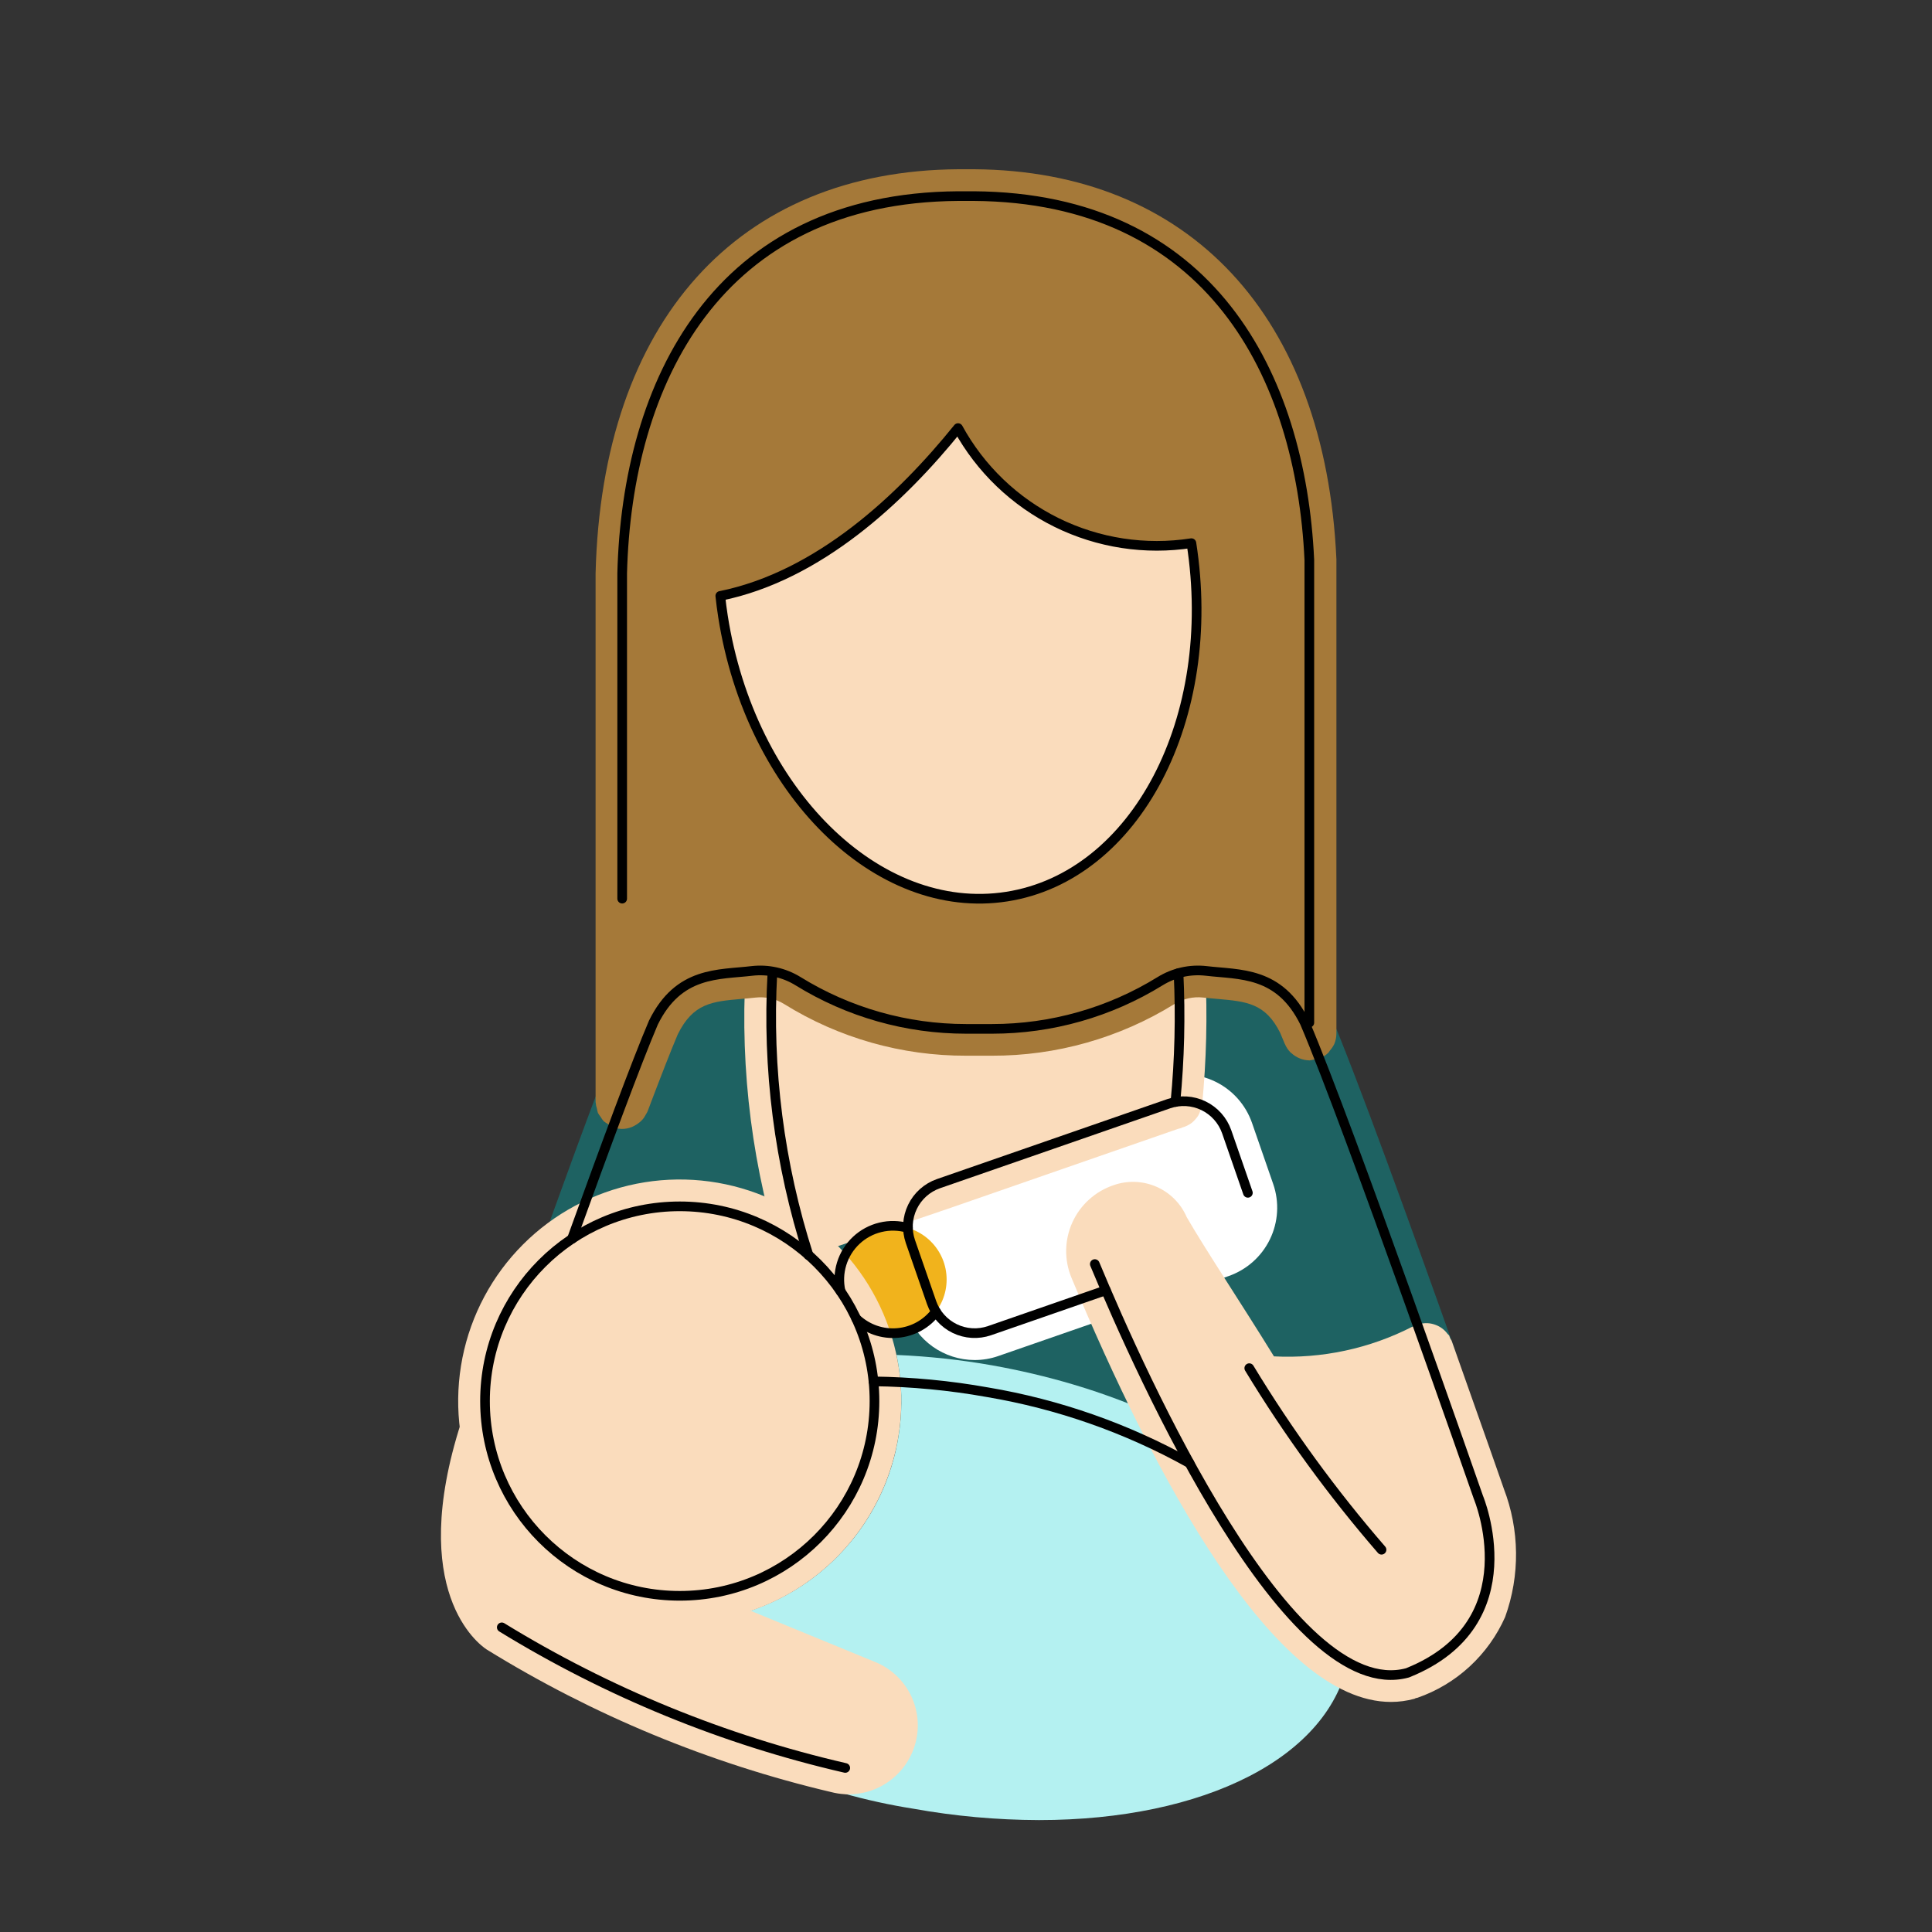 <svg width="100" height="100" viewBox="0 0 100 100" fill="none" xmlns="http://www.w3.org/2000/svg">
<rect x="0" y="0" width="100" height="100" fill="#333333" stroke="none"/>
<path d="M56.957 75.005H39.925C39.577 75.005 39.242 74.875 38.986 74.639L28.667 65.147C28.465 64.962 28.323 64.721 28.258 64.455C28.192 64.189 28.207 63.91 28.3 63.653C30.351 57.965 31.778 54.175 32.542 52.387C33.03 51.327 33.819 50.434 34.812 49.821C35.804 49.207 36.956 48.899 38.122 48.936C38.339 48.918 38.553 48.9 38.761 48.873C39.903 48.746 41.053 49.001 42.031 49.601C44.411 51.089 47.164 51.874 49.971 51.865H51.354C54.167 51.846 56.921 51.063 59.324 49.6C60.302 49.001 61.453 48.745 62.593 48.873C62.801 48.9 63.017 48.918 63.232 48.936C65.593 48.853 67.774 50.185 68.782 52.321C70.19 55.61 73.115 63.704 75.326 69.929C75.393 70.118 75.419 70.319 75.401 70.519C75.383 70.718 75.322 70.912 75.222 71.085C75.122 71.259 74.985 71.409 74.822 71.525C74.659 71.642 74.472 71.721 74.275 71.758L57.215 74.98C57.13 74.997 57.044 75.005 56.957 75.005V75.005Z" fill="#1E6262"/>
<path d="M51.358 70.671C49.72 70.382 48.065 70.202 46.403 70.132C46.871 72.33 46.682 74.616 45.86 76.707C45.037 78.798 43.618 80.601 41.778 81.891C39.938 83.18 37.76 83.9 35.514 83.961C33.268 84.021 31.053 83.419 29.147 82.229C30.072 84.534 31.636 86.526 33.654 87.972C37.681 90.905 42.346 92.84 47.267 93.617C49.415 94.004 51.593 94.201 53.775 94.207C62.303 94.207 68.892 90.974 69.815 85.8C70.961 79.365 62.853 72.721 51.357 70.671H51.358Z" fill="#B4F1F1"/>
<path d="M50.449 70.395C49.67 70.394 48.911 70.152 48.276 69.701C47.642 69.25 47.163 68.613 46.907 67.878L45.81 64.718C45.486 63.78 45.547 62.752 45.98 61.858C46.413 60.965 47.182 60.28 48.119 59.953L60.04 55.814C60.978 55.489 62.007 55.55 62.9 55.983C63.793 56.415 64.478 57.185 64.804 58.122L65.901 61.285C66.226 62.223 66.165 63.251 65.732 64.144C65.3 65.037 64.53 65.722 63.593 66.049L51.672 70.188C51.279 70.325 50.867 70.395 50.45 70.395H50.449Z" fill="white"/>
<path d="M46.219 69.004C47.754 69.004 48.997 67.761 48.997 66.227C48.997 64.692 47.754 63.449 46.219 63.449C44.685 63.449 43.442 64.692 43.442 66.227C43.442 67.761 44.685 69.004 46.219 69.004Z" fill="#F1B31C"/>
<path d="M35.183 83.986C32.915 83.986 30.698 83.314 28.812 82.053C26.926 80.793 25.456 79.002 24.588 76.906C23.72 74.811 23.493 72.505 23.936 70.28C24.378 68.056 25.471 66.012 27.075 64.409C28.679 62.805 30.722 61.713 32.947 61.27C35.172 60.828 37.477 61.055 39.573 61.923C41.668 62.792 43.459 64.262 44.719 66.148C45.979 68.034 46.652 70.251 46.651 72.519C46.648 75.56 45.439 78.475 43.289 80.625C41.139 82.775 38.224 83.984 35.183 83.988V83.986Z" fill="#FADCBC"/>
<path d="M77.833 77.042C77.833 77.042 76.662 73.689 75.135 69.392C75.112 69.35 75.088 69.309 75.061 69.269C75.047 69.223 75.03 69.177 75.011 69.132C74.986 69.092 74.946 69.07 74.918 69.032C74.759 68.819 74.54 68.658 74.289 68.57C74.034 68.475 73.756 68.461 73.493 68.528C73.449 68.532 73.405 68.539 73.361 68.547C73.319 68.57 73.277 68.595 73.237 68.622C73.191 68.636 73.146 68.652 73.101 68.671C70.891 69.803 68.421 70.332 65.94 70.206C64.208 67.396 62.403 64.695 61.426 63.002C61.122 62.297 60.562 61.734 59.859 61.427C59.156 61.119 58.363 61.09 57.639 61.344C57.17 61.502 56.739 61.754 56.372 62.086C56.005 62.417 55.71 62.82 55.506 63.271C55.302 63.721 55.192 64.209 55.185 64.703C55.178 65.198 55.272 65.688 55.462 66.144C59.725 76.358 65.942 88.092 71.997 88.092C72.407 88.092 72.817 88.036 73.211 87.929C73.236 87.922 73.254 87.903 73.281 87.894C73.308 87.885 73.336 87.889 73.364 87.878C74.367 87.529 75.288 86.978 76.069 86.258C76.85 85.538 77.475 84.666 77.906 83.695C78.683 81.54 78.656 79.178 77.832 77.042H77.833Z" fill="#FADCBC"/>
<path d="M45.294 86.023L32.801 80.885C32.776 80.875 32.749 80.879 32.724 80.871C32.706 80.864 32.692 80.849 32.674 80.843C31.093 80.364 29.682 79.445 28.604 78.195C27.525 76.944 26.825 75.413 26.583 73.779C26.568 73.723 26.548 73.668 26.525 73.614C26.501 73.507 26.464 73.403 26.415 73.305C26.366 73.227 26.309 73.153 26.244 73.086C26.127 72.917 25.958 72.791 25.762 72.726C25.723 72.701 25.682 72.678 25.64 72.657C25.632 72.654 25.622 72.657 25.613 72.654C25.504 72.628 25.393 72.615 25.282 72.617C25.206 72.607 25.13 72.603 25.054 72.606C25.039 72.608 25.025 72.601 25.01 72.604C24.939 72.623 24.87 72.647 24.804 72.678C24.714 72.7 24.627 72.731 24.543 72.771C24.399 72.873 24.264 72.987 24.137 73.11C24.075 73.196 24.021 73.29 23.979 73.389C23.945 73.44 23.915 73.493 23.889 73.549L23.869 73.618L23.865 73.632C21.053 82.369 24.779 85.108 25.185 85.374C30.697 88.781 36.724 91.275 43.032 92.76C43.916 92.988 44.854 92.87 45.654 92.429C46.453 91.989 47.055 91.259 47.335 90.39C47.609 89.539 47.551 88.615 47.173 87.805C46.794 86.995 46.123 86.358 45.294 86.022V86.023Z" fill="#FADCBC"/>
<path d="M37.282 30.843C37.319 31.197 37.367 31.552 37.422 31.908C38.839 40.964 45.415 47.456 52.111 46.408C58.807 45.361 63.083 37.17 61.667 28.114C59.285 28.483 56.848 28.109 54.687 27.044C52.526 25.978 50.746 24.272 49.589 22.158C46.629 25.828 42.375 29.806 37.294 30.843" fill="#FADCBC"/>
<path d="M49.031 62.577L60.949 58.439C60.997 58.422 61.047 58.409 61.097 58.4C61.135 58.393 61.164 58.368 61.2 58.358C61.371 58.309 61.532 58.231 61.675 58.127C61.752 58.066 61.821 57.998 61.883 57.922C61.934 57.867 61.979 57.808 62.019 57.745C62.065 57.663 62.102 57.578 62.13 57.489C62.161 57.412 62.184 57.333 62.199 57.252C62.203 57.222 62.219 57.199 62.222 57.17C62.444 54.882 62.5 52.582 62.389 50.286C62.354 50.19 62.336 50.089 62.337 49.986C62.319 49.945 62.298 49.906 62.275 49.867C62.205 49.7 62.106 49.547 61.983 49.414C61.927 49.358 61.865 49.307 61.8 49.261C61.724 49.205 61.644 49.157 61.558 49.118C61.395 49.05 61.221 49.01 61.044 49C61.001 49 60.961 48.979 60.919 48.982C60.871 48.992 60.824 49.005 60.778 49.02C60.725 49.02 60.673 49.024 60.621 49.031C60.165 49.161 59.728 49.353 59.324 49.6C56.921 51.062 54.167 51.845 51.354 51.864H49.971C47.164 51.873 44.411 51.088 42.031 49.6C41.48 49.263 40.872 49.032 40.236 48.92C39.932 48.867 39.619 48.92 39.348 49.069C39.078 49.218 38.866 49.454 38.747 49.739C38.736 49.76 38.73 49.783 38.719 49.806C38.681 49.882 38.651 49.961 38.628 50.043C38.621 50.079 38.633 50.113 38.63 50.15C38.616 50.196 38.604 50.242 38.594 50.289C38.294 55.423 38.956 60.568 40.547 65.459L49.031 62.577V62.577Z" fill="#FADCBC"/>
<path d="M69.171 28.921C68.589 16.372 61.579 8.835 50.411 8.76H49.605C38.178 8.836 31.157 16.639 30.828 29.67V57.045C30.828 57.053 30.832 57.061 30.833 57.07C30.842 57.18 30.864 57.288 30.899 57.393C30.91 57.463 30.926 57.532 30.947 57.6C30.989 57.677 31.038 57.749 31.092 57.815C31.137 57.895 31.189 57.968 31.249 58.036C31.303 58.078 31.36 58.115 31.418 58.15C31.506 58.222 31.603 58.282 31.706 58.329C31.714 58.332 31.719 58.34 31.726 58.343C31.906 58.413 32.099 58.443 32.292 58.43C32.484 58.417 32.672 58.362 32.84 58.268C32.94 58.217 33.033 58.154 33.118 58.081C33.159 58.047 33.198 58.011 33.235 57.972C33.315 57.882 33.383 57.781 33.438 57.672C33.457 57.633 33.485 57.6 33.501 57.559C33.505 57.55 33.513 57.543 33.515 57.533C34.21 55.695 34.744 54.329 35.078 53.545C35.874 51.921 36.869 51.836 38.374 51.704C38.621 51.682 38.864 51.663 39.1 51.635C39.623 51.575 40.15 51.694 40.596 51.974C43.422 53.729 46.685 54.654 50.013 54.643H51.336C54.672 54.653 57.944 53.727 60.782 51.972C61.228 51.695 61.754 51.574 62.276 51.633C62.514 51.661 62.757 51.682 63.004 51.703C64.51 51.835 65.504 51.921 66.268 53.472L66.497 54.025L66.503 54.031C66.573 54.2 66.676 54.354 66.805 54.483C66.817 54.495 66.833 54.499 66.844 54.51C67.099 54.746 67.43 54.879 67.778 54.885L67.783 54.888C67.958 54.852 68.135 54.817 68.311 54.783L68.317 54.779C68.485 54.709 68.638 54.607 68.767 54.478C68.796 54.44 68.823 54.401 68.847 54.36C68.934 54.262 69.007 54.153 69.064 54.035C69.133 53.868 69.171 53.688 69.171 53.504L69.172 53.499V28.921H69.171ZM52.111 46.407C45.417 47.456 38.839 40.963 37.422 31.907C37.367 31.552 37.319 31.197 37.282 30.843H37.294C42.375 29.806 46.628 25.829 49.589 22.159C50.746 24.272 52.526 25.978 54.687 27.044C56.848 28.109 59.285 28.483 61.667 28.114C63.083 37.17 58.806 45.361 52.111 46.408V46.407Z" fill="#A57939"/>
<path d="M37.282 30.843C37.319 31.197 37.367 31.552 37.422 31.908C38.839 40.964 45.415 47.456 52.111 46.408C58.807 45.361 63.083 37.17 61.667 28.114C59.285 28.483 56.848 28.109 54.687 27.044C52.526 25.978 50.746 24.272 49.589 22.158C46.629 25.828 42.375 29.806 37.294 30.843" stroke="black" stroke-width="0.5" stroke-linecap="round" stroke-linejoin="round"/>
<path d="M67.771 52.932V28.986C67.326 19.392 62.633 10.232 50.399 10.15H49.601C37.076 10.233 32.454 19.832 32.204 29.671V46.514" stroke="black" stroke-width="0.5" stroke-linecap="round" stroke-linejoin="round"/>
<path d="M60.84 57.036C61.054 54.821 61.108 52.592 61.001 50.37" stroke="black" stroke-width="0.5" stroke-linecap="round" stroke-linejoin="round"/>
<path d="M39.979 50.368C39.701 55.309 40.333 60.257 41.847 64.968" stroke="black" stroke-width="0.5" stroke-linecap="round" stroke-linejoin="round"/>
<path d="M29.604 64.125C31.317 59.381 32.957 54.949 33.819 52.932C35.129 50.261 37.197 50.46 38.925 50.254C39.756 50.159 40.595 50.346 41.307 50.786C43.919 52.4 46.929 53.255 50 53.254H51.354C54.424 53.254 57.435 52.4 60.047 50.786C60.759 50.347 61.597 50.159 62.428 50.254C64.157 50.46 66.224 50.261 67.535 52.932C69.826 58.293 76.521 77.5 76.521 77.5C76.521 77.5 79.25 84 72.882 86.574L72.847 86.588C66.739 88.242 59.133 71.361 56.667 65.428" stroke="black" stroke-width="0.5" stroke-linecap="round" stroke-linejoin="round"/>
<path d="M35.183 82.599C40.75 82.599 45.263 78.086 45.263 72.519C45.263 66.953 40.75 62.44 35.183 62.44C29.617 62.44 25.104 66.953 25.104 72.519C25.104 78.086 29.617 82.599 35.183 82.599Z" stroke="black" stroke-width="0.5" stroke-linecap="round" stroke-linejoin="round"/>
<path d="M25.972 84.231C31.465 87.603 37.469 90.061 43.75 91.508" stroke="black" stroke-width="0.5" stroke-linecap="round" stroke-linejoin="round"/>
<path d="M57.242 66.784L51.217 68.875C50.627 69.078 49.98 69.04 49.418 68.767C48.857 68.495 48.426 68.012 48.219 67.422L47.122 64.261C46.919 63.671 46.959 63.025 47.231 62.464C47.503 61.903 47.986 61.472 48.575 61.266L60.496 57.127C61.086 56.923 61.733 56.962 62.294 57.234C62.856 57.507 63.287 57.99 63.493 58.579L64.59 61.74" stroke="black" stroke-width="0.5" stroke-linecap="round" stroke-linejoin="round"/>
<path d="M45.211 71.5C47.19 71.524 49.165 71.713 51.114 72.062C54.782 72.681 58.316 73.922 61.567 75.731" stroke="black" stroke-width="0.5" stroke-linecap="round" stroke-linejoin="round"/>
<path d="M64.662 70.816C66.675 74.136 68.966 77.28 71.508 80.214" stroke="black" stroke-width="0.5" stroke-linecap="round" stroke-linejoin="round"/>
<path d="M43.508 66.836C43.403 66.365 43.422 65.874 43.564 65.412C43.706 64.95 43.966 64.533 44.318 64.202C44.67 63.871 45.102 63.638 45.572 63.525C46.042 63.412 46.533 63.424 46.997 63.559" stroke="black" stroke-width="0.5" stroke-linecap="round" stroke-linejoin="round"/>
<path d="M48.444 67.891C48.21 68.204 47.913 68.464 47.571 68.655C47.229 68.845 46.851 68.961 46.461 68.995C46.072 69.029 45.679 68.981 45.31 68.853C44.94 68.725 44.602 68.52 44.317 68.252" stroke="black" stroke-width="0.5" stroke-linecap="round" stroke-linejoin="round"/>
</svg>
